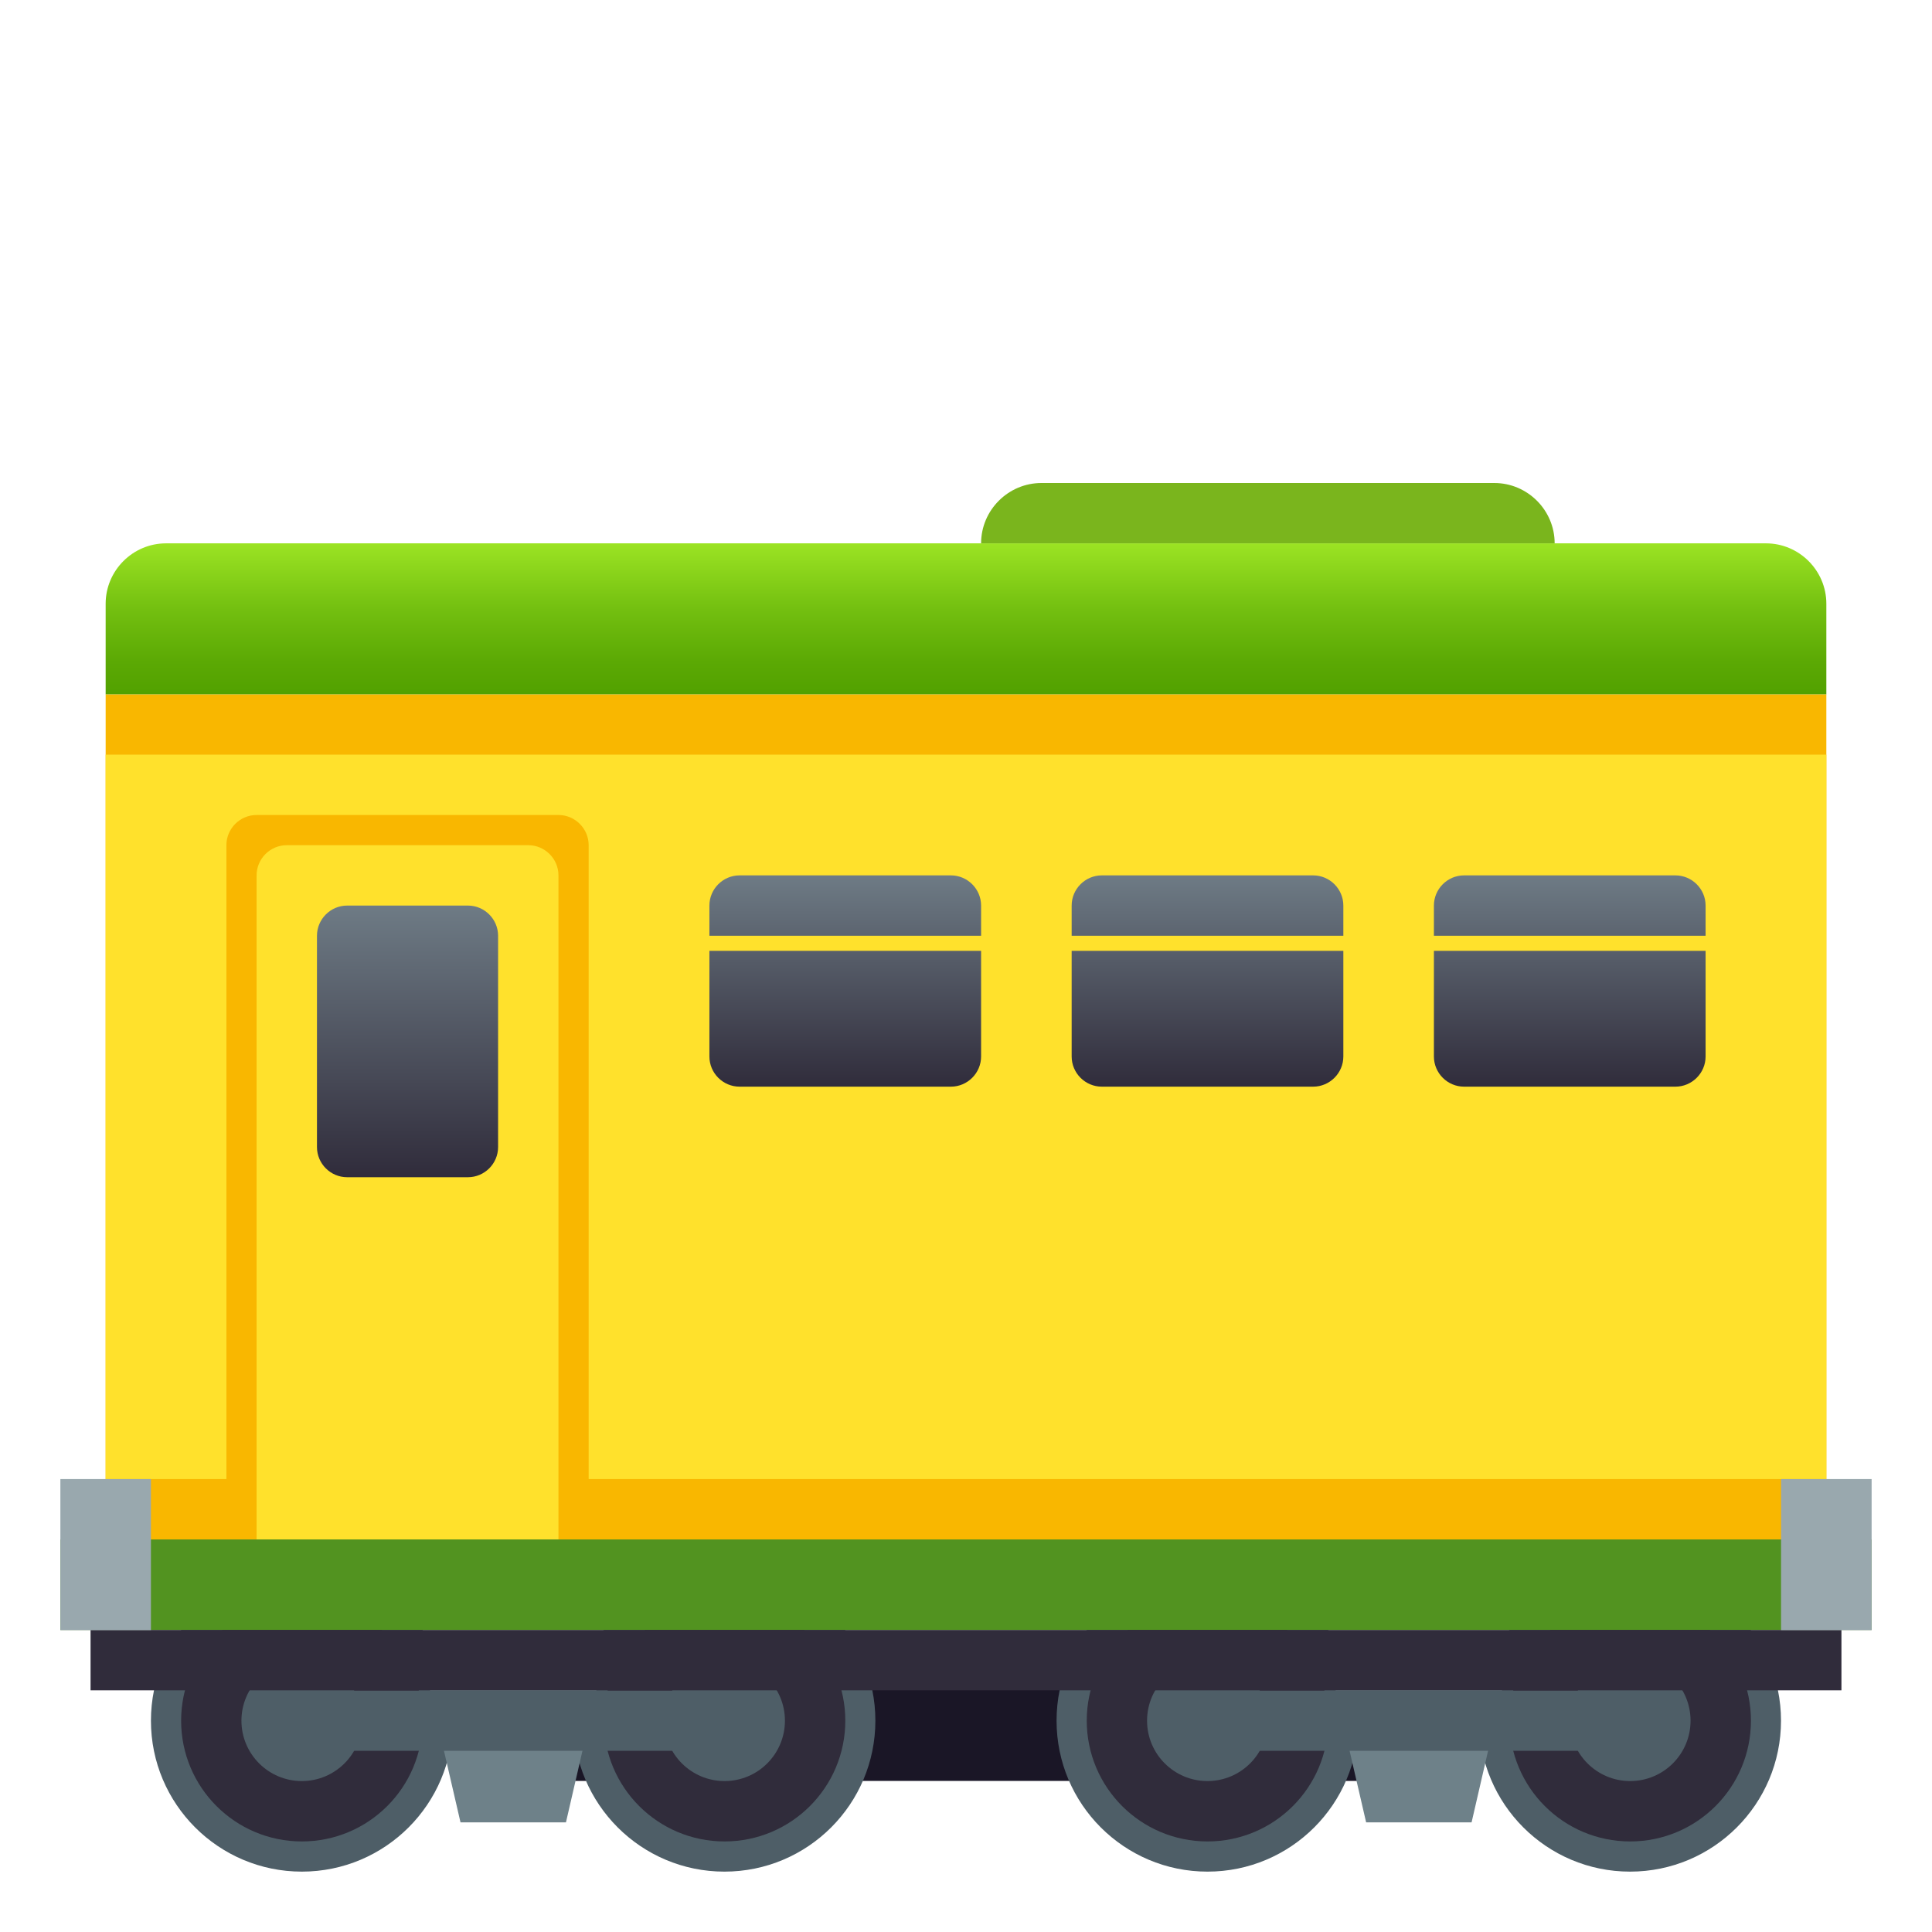 <?xml version="1.0" encoding="utf-8"?>
<!-- Generator: Adobe Illustrator 15.0.0, SVG Export Plug-In . SVG Version: 6.00 Build 0)  -->
<!DOCTYPE svg PUBLIC "-//W3C//DTD SVG 1.1//EN" "http://www.w3.org/Graphics/SVG/1.1/DTD/svg11.dtd">
<svg version="1.1" id="Layer_1" xmlns:x="http://ns.adobe.com/Extensibility/1.0/" xmlns:i="http://ns.adobe.com/AdobeIllustrator/10.0/" xmlns:graph="http://ns.adobe.com/Graphs/1.0/"
	 xmlns="http://www.w3.org/2000/svg" xmlns:xlink="http://www.w3.org/1999/xlink" xmlns:a="http://ns.adobe.com/AdobeSVGViewerExtensions/3.0/"
	 x="0px" y="0px" width="64px" height="64px" viewBox="0 0 64 64" enable-background="new 0 0 64 64" xml:space="preserve">
<path fill="#F9B700" d="M3.5,22.999h57v28.997h-57V22.999z"/>
<rect x="3.5" y="24.998" fill="#FFE12C" width="57" height="23.998"/>
<linearGradient id="SVGID_1_" gradientUnits="userSpaceOnUse" x1="-162" y1="147.001" x2="-162" y2="152.001" gradientTransform="matrix(1 0 0 -1 194 170)">
	<stop  offset="0" style="stop-color:#52A100"/>
	<stop  offset="0.213" style="stop-color:#5BA904"/>
	<stop  offset="0.56" style="stop-color:#73BF10"/>
	<stop  offset="0.997" style="stop-color:#9BE323"/>
	<stop  offset="1" style="stop-color:#9BE323"/>
	<a:midPointStop  offset="0" style="stop-color:#52A100"/>
	<a:midPointStop  offset="0.6" style="stop-color:#52A100"/>
	<a:midPointStop  offset="1" style="stop-color:#9BE323"/>
</linearGradient>
<path fill="url(#SVGID_1_)" d="M58.5,17.999h-53c-1.1,0-2,0.9-2,2v3h57v-3C60.5,18.899,59.6,17.999,58.5,17.999z"/>
<path fill="#7AB51D" d="M49.5,16h-15c-1.1,0-2,0.899-2,1.999h19C51.5,16.899,50.6,16,49.5,16z"/>
<linearGradient id="SVGID_2_" gradientUnits="userSpaceOnUse" x1="-166" y1="134.003" x2="-166" y2="141.002" gradientTransform="matrix(1 0 0 -1 194 170)">
	<stop  offset="0" style="stop-color:#302C3B"/>
	<stop  offset="1" style="stop-color:#6E7B85"/>
	<a:midPointStop  offset="0" style="stop-color:#302C3B"/>
	<a:midPointStop  offset="0.5" style="stop-color:#302C3B"/>
	<a:midPointStop  offset="1" style="stop-color:#6E7B85"/>
</linearGradient>
<path fill="url(#SVGID_2_)" d="M31.5,28.998h-7c-0.551,0-1,0.45-1,1v4.999c0,0.55,0.449,1,1,1h7c0.549,0,1-0.45,1-1v-4.999
	C32.5,29.448,32.049,28.998,31.5,28.998z"/>
<linearGradient id="SVGID_3_" gradientUnits="userSpaceOnUse" x1="-154" y1="134.003" x2="-154" y2="141.002" gradientTransform="matrix(1 0 0 -1 194 170)">
	<stop  offset="0" style="stop-color:#302C3B"/>
	<stop  offset="1" style="stop-color:#6E7B85"/>
	<a:midPointStop  offset="0" style="stop-color:#302C3B"/>
	<a:midPointStop  offset="0.5" style="stop-color:#302C3B"/>
	<a:midPointStop  offset="1" style="stop-color:#6E7B85"/>
</linearGradient>
<path fill="url(#SVGID_3_)" d="M43.5,28.998h-7c-0.551,0-1,0.45-1,1v4.999c0,0.55,0.449,1,1,1h7c0.549,0,1-0.45,1-1v-4.999
	C44.5,29.448,44.049,28.998,43.5,28.998z"/>
<linearGradient id="SVGID_4_" gradientUnits="userSpaceOnUse" x1="-142" y1="134.003" x2="-142" y2="141.002" gradientTransform="matrix(1 0 0 -1 194 170)">
	<stop  offset="0" style="stop-color:#302C3B"/>
	<stop  offset="1" style="stop-color:#6E7B85"/>
	<a:midPointStop  offset="0" style="stop-color:#302C3B"/>
	<a:midPointStop  offset="0.5" style="stop-color:#302C3B"/>
	<a:midPointStop  offset="1" style="stop-color:#6E7B85"/>
</linearGradient>
<path fill="url(#SVGID_4_)" d="M55.5,28.998h-7c-0.551,0-1,0.45-1,1v4.999c0,0.55,0.449,1,1,1h7c0.549,0,1-0.45,1-1v-4.999
	C56.5,29.448,56.049,28.998,55.5,28.998z"/>
<rect x="22.5" y="30.998" fill="#FFE12C" width="35" height="0.5"/>
<path fill="#F9B700" d="M18.5,26.998h-10c-0.551,0-1,0.45-1,1v22.998h12V27.998C19.5,27.448,19.049,26.998,18.5,26.998z"/>
<path fill="#FFE12C" d="M17.5,27.998h-8c-0.551,0-1,0.45-1,1v21.998h10V28.998C18.5,28.448,18.049,27.998,17.5,27.998z"/>
<linearGradient id="SVGID_5_" gradientUnits="userSpaceOnUse" x1="-180.5" y1="131.003" x2="-180.5" y2="140.002" gradientTransform="matrix(1 0 0 -1 194 170)">
	<stop  offset="0" style="stop-color:#302C3B"/>
	<stop  offset="1" style="stop-color:#6E7B85"/>
	<a:midPointStop  offset="0" style="stop-color:#302C3B"/>
	<a:midPointStop  offset="0.5" style="stop-color:#302C3B"/>
	<a:midPointStop  offset="1" style="stop-color:#6E7B85"/>
</linearGradient>
<path fill="url(#SVGID_5_)" d="M10.5,30.998v6.999c0,0.551,0.45,1,1,1h4c0.55,0,1-0.449,1-1v-6.999c0-0.549-0.45-1-1-1h-4
	C10.95,29.998,10.5,30.449,10.5,30.998z"/>
<path fill="#1A1626" d="M17,54.995h30v4H17V54.995z"/>
<circle fill="#4E5E67" cx="23.998" cy="57" r="5"/>
<circle fill="#302C3B" cx="24.002" cy="57" r="4"/>
<circle fill="#4E5E67" cx="24.002" cy="57" r="2"/>
<circle fill="#4E5E67" cx="10" cy="57" r="5"/>
<circle fill="#302C3B" cx="10" cy="57" r="4"/>
<circle fill="#4E5E67" cx="9.998" cy="57" r="2"/>
<polygon fill="#6E8189" points="18.748,60.369 15.255,60.369 14.005,54.963 19.995,54.963 "/>
<path fill="#4E5E67" d="M24.002,56.002H9.998c-1.331,0-1.331,1.996,0,1.996h14.004C25.332,57.998,25.332,56.002,24.002,56.002z"/>
<circle fill="#4E5E67" cx="53.998" cy="57" r="5"/>
<circle fill="#302C3B" cx="54.002" cy="57" r="4"/>
<circle fill="#4E5E67" cx="54.002" cy="57" r="2"/>
<circle fill="#4E5E67" cx="40" cy="57" r="5"/>
<circle fill="#302C3B" cx="40" cy="57" r="4"/>
<circle fill="#4E5E67" cx="39.998" cy="57" r="2"/>
<polygon fill="#6E8189" points="48.748,60.369 45.255,60.369 44.005,54.963 49.995,54.963 "/>
<path fill="#4E5E67" d="M54.002,56.002H39.998c-1.331,0-1.331,1.996,0,1.996h14.004C55.332,57.998,55.332,56.002,54.002,56.002z"/>
<path fill="#529320" d="M2,50.996h60v2.999H2V50.996z"/>
<path fill="#302C3B" d="M3,53.995h58v2H3V53.995z"/>
<rect x="59" y="48.996" fill="#99A8AE" width="3" height="5.004"/>
<rect x="2" y="48.996" fill="#99A8AE" width="3" height="5.004"/>
</svg>
